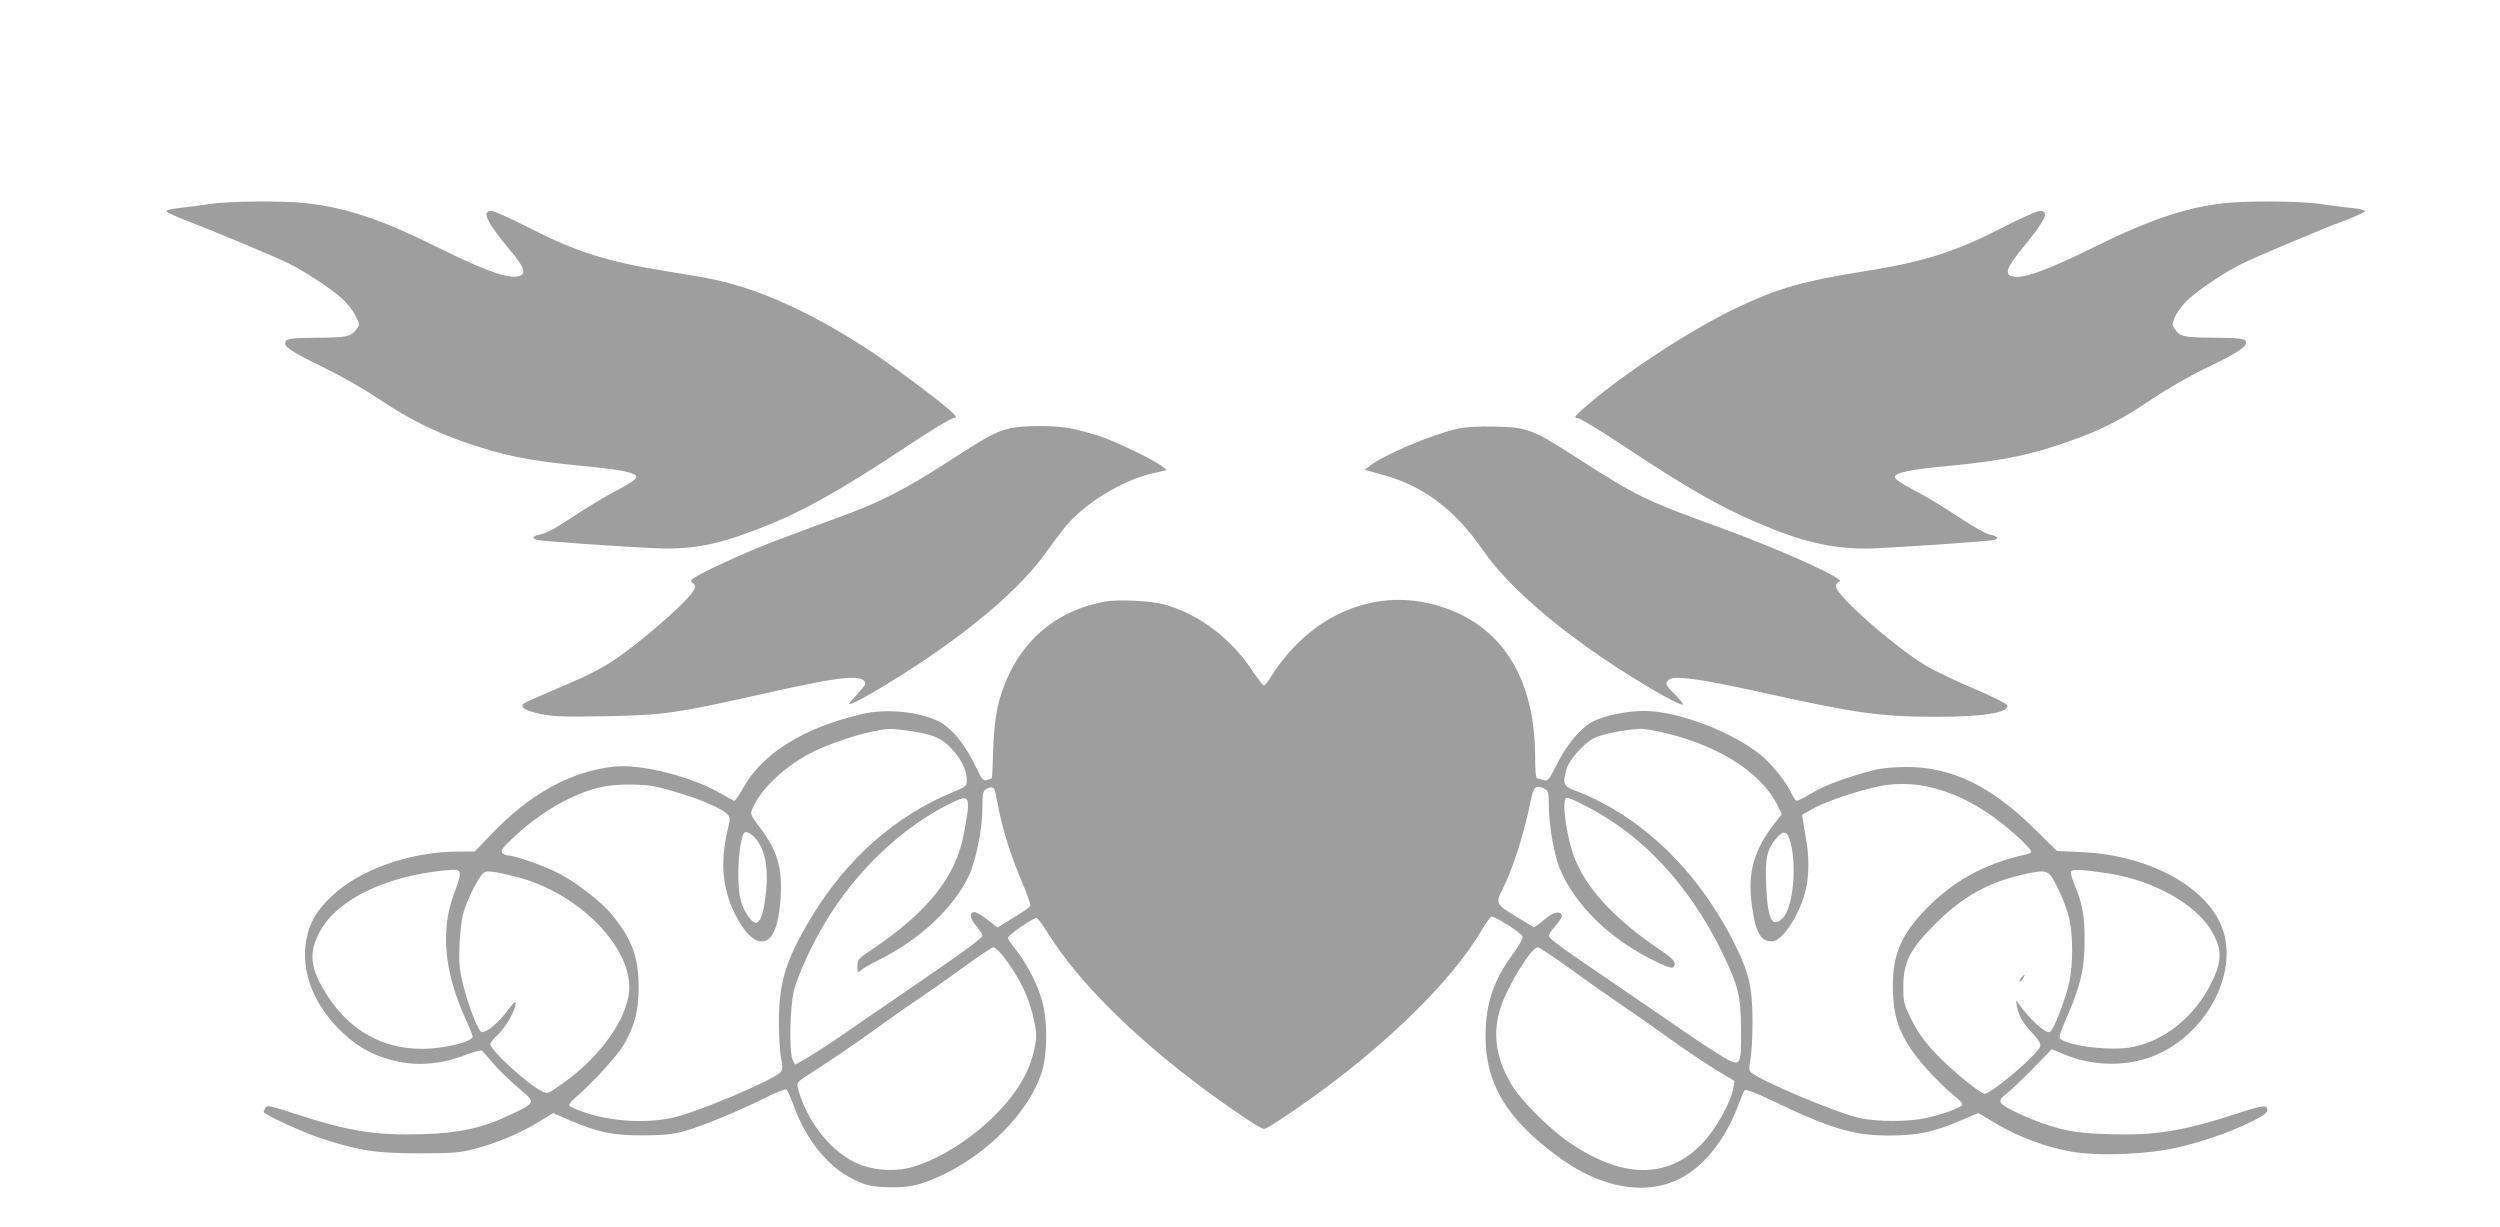 <?xml version="1.0" standalone="no"?>
<!DOCTYPE svg PUBLIC "-//W3C//DTD SVG 20010904//EN"
 "http://www.w3.org/TR/2001/REC-SVG-20010904/DTD/svg10.dtd">
<svg version="1.0" xmlns="http://www.w3.org/2000/svg"
 width="1280pt" height="628pt" viewBox="0 0 1280 628"
 preserveAspectRatio="xMidYMid meet">
<g transform="translate(0,628) scale(0.1,-0.1)"
fill="#9e9e9e" stroke="none">
<path d="M1070 5235 c-47 -7 -116 -16 -153 -20 -39 -4 -67 -11 -65 -17 2 -5
49 -27 103 -48 145 -55 456 -185 528 -221 83 -42 212 -127 269 -178 25 -23 56
-62 68 -87 23 -46 23 -46 3 -72 -27 -36 -47 -40 -200 -41 -143 -1 -163 -5
-163 -30 0 -21 53 -53 220 -134 74 -36 193 -105 265 -153 144 -97 278 -164
434 -218 198 -69 330 -95 596 -121 202 -19 279 -34 283 -56 2 -11 -28 -32
-100 -70 -57 -29 -159 -91 -226 -136 -81 -54 -137 -85 -163 -89 -43 -7 -51
-21 -16 -29 27 -6 436 -35 607 -42 182 -8 312 17 525 100 216 83 413 193 748
415 125 84 238 152 250 152 19 1 16 6 -23 42 -59 53 -281 219 -395 295 -223
148 -439 258 -632 323 -122 40 -186 54 -413 90 -307 49 -467 99 -706 221 -95
49 -184 89 -198 89 -52 0 -25 -56 98 -204 72 -85 83 -120 41 -130 -55 -14
-168 26 -415 148 -291 144 -465 202 -675 226 -121 13 -390 11 -495 -5z"/>
<path d="M11381 5239 c-194 -23 -378 -85 -661 -225 -245 -121 -363 -163 -417
-149 -41 10 -28 47 46 137 126 153 147 198 95 198 -14 0 -104 -40 -199 -89
-240 -123 -398 -172 -705 -221 -305 -48 -440 -87 -644 -184 -244 -115 -613
-359 -797 -525 -37 -34 -41 -40 -23 -41 12 0 118 -64 235 -142 352 -234 531
-334 766 -427 197 -78 352 -107 532 -98 185 9 574 36 599 42 31 7 20 21 -23
29 -19 4 -90 44 -157 89 -68 45 -169 107 -226 136 -72 38 -102 59 -100 70 4
22 81 37 278 56 281 26 444 61 659 142 140 52 240 105 381 201 71 48 188 116
270 155 152 73 210 109 210 131 0 22 -24 26 -163 27 -153 1 -173 5 -199 40
-18 24 -18 29 -5 61 8 20 32 54 53 77 42 48 187 147 283 196 79 39 397 174
536 226 54 20 101 42 103 47 2 6 -26 13 -65 17 -37 3 -111 13 -164 21 -105 15
-375 17 -498 3z"/>
<path d="M5163 4085 c-73 -20 -108 -39 -306 -167 -211 -137 -348 -208 -537
-277 -343 -126 -422 -156 -550 -213 -74 -33 -159 -73 -188 -90 -48 -27 -51
-31 -35 -43 16 -12 16 -16 3 -40 -19 -35 -130 -140 -255 -241 -169 -136 -221
-166 -465 -269 -74 -31 -140 -61 -148 -67 -22 -19 7 -37 88 -54 61 -13 122
-15 330 -11 297 5 366 15 840 122 376 85 489 95 490 42 0 -4 -21 -30 -46 -57
-45 -48 -46 -50 -16 -39 44 15 284 161 419 256 262 182 460 361 568 514 33 46
78 106 100 133 98 119 293 238 444 272 l75 17 -25 20 c-37 30 -225 121 -310
151 -42 14 -109 33 -149 41 -88 19 -257 18 -327 0z"/>
<path d="M7463 4085 c-138 -32 -381 -135 -452 -192 l-24 -19 85 -23 c213 -56
376 -178 523 -391 102 -147 287 -319 526 -490 187 -135 482 -311 496 -297 2 3
-16 26 -41 51 -50 50 -53 57 -31 76 27 23 157 5 465 -63 496 -110 618 -127
909 -127 235 0 366 21 359 58 -2 8 -74 45 -173 87 -93 39 -203 92 -243 116
-162 97 -462 361 -462 406 0 12 7 23 18 25 41 10 -313 169 -623 281 -362 131
-420 159 -709 345 -242 156 -264 164 -431 168 -86 2 -151 -2 -192 -11z"/>
<path d="M5658 3200 c-227 -41 -399 -173 -494 -377 -53 -112 -74 -217 -79
-382 -2 -79 -5 -145 -7 -146 -2 -1 -13 -6 -25 -9 -19 -6 -26 2 -61 76 -50 106
-121 192 -185 224 -98 50 -269 67 -390 39 -301 -70 -513 -201 -613 -381 -20
-35 -39 -64 -44 -64 -4 0 -34 16 -66 35 -143 86 -411 155 -548 140 -221 -23
-433 -139 -628 -344 l-88 -91 -82 0 c-245 0 -504 -91 -648 -227 -77 -72 -114
-134 -131 -221 -32 -166 38 -343 191 -485 83 -77 171 -121 286 -144 109 -21
223 -9 336 35 42 16 80 26 85 23 4 -3 30 -32 57 -64 27 -33 85 -88 128 -125
93 -78 93 -77 -40 -140 -140 -67 -258 -93 -447 -99 -237 -8 -381 15 -653 104
-122 40 -144 45 -152 33 -5 -8 -10 -19 -10 -23 0 -13 197 -103 296 -136 193
-63 280 -76 499 -76 178 0 210 3 289 24 114 30 224 76 321 135 l77 47 83 -36
c146 -62 223 -79 375 -78 106 0 152 5 213 21 89 25 277 102 417 172 53 27 101
45 106 42 6 -4 22 -40 37 -81 64 -177 175 -314 304 -378 66 -32 86 -37 165
-41 111 -6 177 8 285 58 239 111 449 325 515 525 33 101 33 278 -1 385 -26 85
-76 179 -132 250 -22 27 -39 54 -39 59 0 12 129 101 146 101 6 0 28 -28 49
-62 180 -295 543 -639 996 -946 58 -40 112 -72 121 -72 18 0 215 133 369 251
335 256 614 542 745 766 21 36 43 67 50 70 14 5 153 -83 160 -102 3 -7 -16
-42 -41 -77 -108 -145 -149 -264 -149 -433 0 -242 105 -419 364 -612 220 -165
452 -208 630 -118 129 65 239 207 305 390 10 28 22 55 27 62 6 8 46 -7 141
-52 302 -145 418 -179 602 -179 147 1 227 18 371 80 l83 35 94 -56 c112 -66
254 -119 380 -141 142 -25 386 -15 542 20 134 31 262 75 378 131 79 38 99 57
79 77 -9 9 -50 -1 -154 -35 -273 -89 -416 -112 -653 -104 -126 4 -181 11 -258
31 -111 29 -284 106 -294 132 -5 12 5 25 33 47 21 16 82 74 134 127 l95 98 70
-29 c135 -54 287 -60 420 -17 273 89 462 402 390 645 -66 222 -372 395 -727
410 l-126 6 -114 112 c-222 220 -426 319 -658 318 -68 0 -128 -6 -170 -17
-146 -39 -249 -78 -312 -116 -37 -22 -72 -40 -78 -40 -6 0 -17 15 -25 33 -22
52 -97 148 -152 195 -147 123 -431 232 -605 232 -91 0 -212 -26 -268 -57 -61
-34 -130 -118 -180 -219 -40 -79 -44 -84 -69 -78 -14 4 -29 9 -33 11 -5 2 -8
49 -8 103 0 359 -132 613 -382 734 -353 171 -745 41 -972 -321 -14 -24 -30
-43 -35 -43 -4 0 -30 33 -56 72 -114 172 -278 295 -457 344 -65 18 -237 26
-300 14z m-1018 -660 c128 -17 176 -35 227 -88 53 -55 82 -112 83 -163 0 -34
-2 -36 -67 -63 -297 -121 -550 -344 -731 -646 -128 -214 -164 -329 -164 -530
0 -74 5 -159 11 -189 9 -42 8 -57 -1 -69 -34 -41 -436 -211 -560 -236 -144
-30 -327 -16 -464 35 -30 11 -56 24 -59 29 -3 5 9 22 27 37 79 65 216 214 248
268 59 100 79 175 80 296 0 158 -33 249 -138 377 -51 63 -184 166 -272 211
-74 38 -224 91 -259 91 -10 0 -24 6 -30 14 -9 11 3 27 62 82 88 82 188 152
289 199 111 52 187 69 308 68 90 -1 123 -6 230 -38 130 -38 238 -85 265 -115
14 -15 14 -23 0 -81 -39 -168 -26 -303 42 -437 44 -85 91 -132 132 -132 56 0
88 73 98 225 9 153 -17 241 -109 362 -47 62 -48 65 -34 96 39 94 162 211 292
279 81 43 228 94 323 113 83 16 81 16 171 5z m3847 -4 c300 -64 529 -206 616
-383 l20 -42 -29 -36 c-115 -145 -148 -261 -124 -434 19 -137 44 -181 103
-181 52 0 143 139 172 262 17 71 18 168 5 243 -5 28 -12 71 -16 97 l-7 46 54
31 c73 42 281 109 380 122 218 30 459 -68 678 -273 34 -32 61 -62 61 -68 0 -5
-12 -12 -27 -15 -216 -47 -381 -139 -530 -298 -119 -128 -158 -236 -151 -411
5 -119 27 -187 90 -285 44 -68 163 -195 232 -248 22 -17 36 -35 32 -41 -9 -15
-107 -50 -188 -67 -90 -19 -240 -19 -334 0 -115 24 -530 199 -562 238 -7 8 -7
27 0 62 6 28 11 115 11 195 -1 176 -18 250 -93 400 -190 378 -482 657 -822
785 -53 20 -58 34 -37 109 13 45 88 130 139 156 40 21 146 42 237 49 12 0 52
-5 90 -13z m-3392 -308 c3 -13 12 -57 20 -98 24 -116 62 -234 116 -362 28 -65
48 -122 44 -128 -3 -5 -42 -32 -87 -59 l-81 -50 -50 39 c-27 22 -58 40 -68 40
-29 0 -23 -34 11 -73 17 -19 30 -41 30 -48 0 -13 -122 -101 -458 -330 -84 -57
-209 -143 -278 -191 -70 -47 -148 -98 -175 -112 l-48 -27 -12 23 c-19 35 -15
267 5 353 19 78 92 238 162 354 161 266 392 485 639 607 104 51 107 43 69
-160 -41 -215 -184 -395 -466 -585 -73 -48 -78 -54 -78 -88 0 -34 1 -35 18
-21 9 9 51 33 92 53 210 105 381 265 460 430 37 78 70 241 70 349 0 70 3 87
18 95 27 16 41 13 47 -11z m2816 12 c16 -9 19 -22 19 -83 0 -98 26 -248 54
-319 78 -192 263 -372 500 -484 61 -29 80 -34 86 -24 14 22 0 39 -64 82 -230
155 -378 311 -441 467 -43 105 -71 300 -46 316 13 7 158 -68 246 -128 223
-150 416 -382 554 -667 82 -169 95 -222 95 -397 1 -190 0 -191 -114 -121 -47
29 -123 79 -170 112 -47 33 -188 130 -315 216 -334 227 -384 263 -385 279 0 7
16 31 36 53 19 22 33 45 31 51 -8 26 -46 17 -92 -23 -25 -22 -50 -39 -53 -37
-4 2 -46 28 -94 57 -97 59 -101 66 -67 133 55 107 115 296 149 470 12 61 27
70 71 47z m-4048 -247 c55 -58 74 -158 57 -296 -11 -93 -24 -133 -46 -141 -20
-8 -62 49 -79 106 -24 80 -18 266 10 346 7 20 29 14 58 -15z m5305 -28 c32
-123 12 -329 -38 -383 -55 -59 -80 -11 -87 163 -6 139 3 184 48 238 41 50 61
45 77 -18z m-6814 -165 c-1 -14 -13 -55 -28 -92 -71 -186 -53 -400 55 -639 22
-48 39 -91 39 -96 0 -27 -145 -63 -259 -63 -201 0 -367 92 -482 268 -88 134
-100 214 -49 318 84 172 330 296 650 328 65 6 75 3 74 -24z m8441 8 c245 -37
475 -173 544 -323 38 -80 34 -136 -18 -240 -82 -166 -235 -292 -398 -325 -104
-22 -312 0 -372 39 -12 7 -7 26 27 103 74 169 95 256 95 398 1 130 -11 198
-54 296 -11 26 -17 54 -15 61 6 14 53 12 191 -9z m-8127 -24 c325 -94 590
-385 550 -604 -28 -153 -171 -337 -365 -467 -50 -34 -52 -34 -81 -19 -77 40
-262 210 -262 240 0 7 19 30 41 51 42 41 89 124 89 159 0 13 -13 0 -40 -36
-43 -61 -114 -120 -135 -112 -18 7 -71 146 -96 251 -18 73 -20 108 -16 203 3
63 12 136 21 161 20 63 62 151 88 184 19 25 24 26 72 20 28 -4 88 -18 134 -31z
m7869 -53 c23 -46 49 -114 57 -152 21 -88 20 -241 0 -332 -21 -91 -81 -244
-99 -251 -23 -9 -107 69 -163 150 -11 17 -11 14 -6 -16 9 -50 30 -87 81 -141
33 -36 43 -53 38 -68 -13 -41 -249 -241 -284 -241 -22 0 -173 124 -249 205
-60 64 -92 108 -124 172 -41 82 -43 91 -43 172 0 127 35 193 169 326 138 137
270 209 451 249 120 26 124 24 172 -73z m-5404 -343 c84 -106 138 -216 161
-332 14 -68 15 -84 2 -146 -27 -129 -101 -246 -231 -368 -126 -118 -289 -213
-413 -242 -89 -21 -199 -9 -276 29 -132 65 -251 221 -292 385 -5 22 1 29 53
62 108 69 267 177 358 244 50 36 138 99 197 138 59 40 169 117 244 172 76 55
143 100 150 100 7 0 28 -19 47 -42z m2908 -69 c85 -62 206 -147 269 -190 63
-42 171 -118 239 -167 69 -50 171 -119 228 -154 l104 -63 -6 -35 c-11 -71 -92
-215 -159 -284 -177 -184 -410 -182 -683 6 -99 67 -248 216 -293 293 -83 140
-100 267 -55 402 39 114 156 303 189 303 7 0 82 -50 167 -111z"/>
<path d="M10350 1275 c-7 -9 -11 -17 -9 -20 3 -2 10 5 17 15 14 24 10 26 -8 5z"/>
</g>
</svg>
